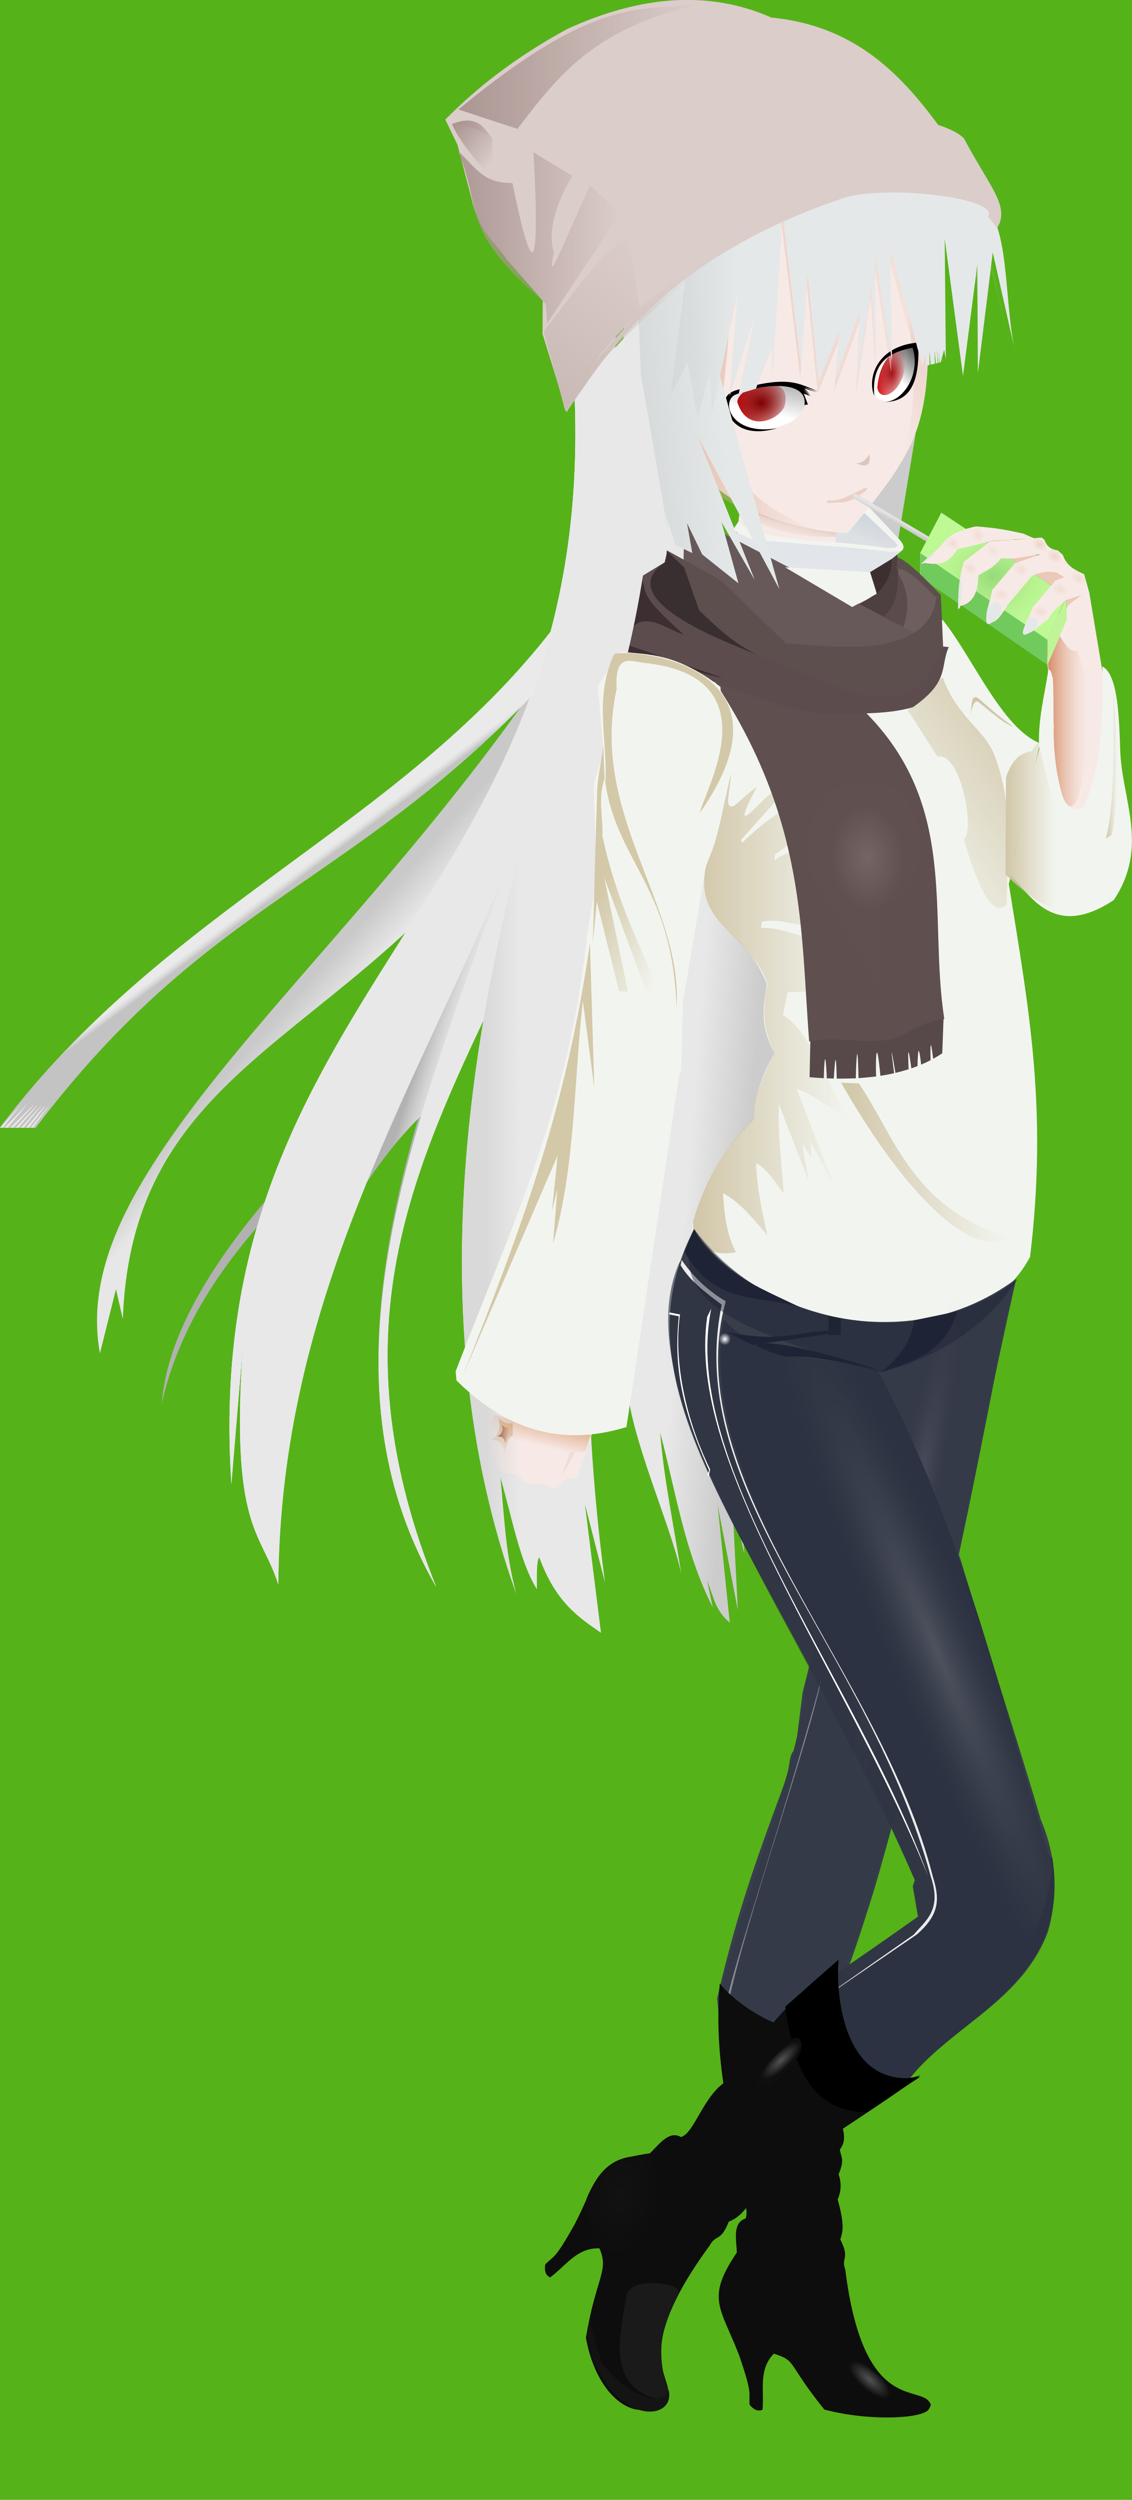 <?xml version="1.0" encoding="UTF-8"?>
<svg version="1.1" viewBox="0 0 699.6 1543.9" xmlns="http://www.w3.org/2000/svg" xmlns:xlink="http://www.w3.org/1999/xlink">
<defs>
<linearGradient id="b">
<stop stop-color="#535353" offset="0"/>
<stop stop-color="#535353" stop-opacity="0" offset="1"/>
</linearGradient>
<linearGradient id="a">
<stop stop-color="#ebc8b8" offset="0"/>
<stop stop-color="#ebc8b8" stop-opacity="0" offset="1"/>
</linearGradient>
<filter id="bl" x="-.128" y="-.069" width="1.256" height="1.138" color-interpolation-filters="sRGB">
<feGaussianBlur stdDeviation="0.54"/>
</filter>
<filter id="bk" color-interpolation-filters="sRGB">
<feGaussianBlur stdDeviation="0.433"/>
</filter>
<filter id="bj" color-interpolation-filters="sRGB">
<feGaussianBlur stdDeviation="0.154"/>
</filter>
<filter id="bi" color-interpolation-filters="sRGB">
<feGaussianBlur stdDeviation="0.168"/>
</filter>
<linearGradient id="c" x1="-1835" x2="-1838.1" y1="1378.2" y2="1272.2" gradientUnits="userSpaceOnUse">
<stop stop-color="#d3c8a8" offset="0"/>
<stop stop-color="#d3c8a8" stop-opacity="0" offset="1"/>
</linearGradient>
<linearGradient id="be" x1="-749.75" x2="-698.93" y1="1967.4" y2="1988.6" gradientUnits="userSpaceOnUse">
<stop stop-color="#d3c8a8" offset="0"/>
<stop stop-color="#d3c8a8" stop-opacity="0" offset="1"/>
</linearGradient>
<linearGradient id="bd" x1="-1984.4" x2="-1915.1" y1="-456.27" y2="-539.27" gradientTransform="translate(-3399.8 -565.69)" gradientUnits="userSpaceOnUse">
<stop stop-color="#cabab6" offset="0"/>
<stop stop-color="#cabab6" stop-opacity="0" offset="1"/>
</linearGradient>
<linearGradient id="bc" x1="-2047.1" x2="-1942.1" y1="-559.99" y2="-559.99" gradientTransform="translate(-3399.8 -565.69)" gradientUnits="userSpaceOnUse">
<stop stop-color="#ab9692" offset="0"/>
<stop stop-color="#ab9692" stop-opacity="0" offset="1"/>
</linearGradient>
<linearGradient id="bb" x1="-2042.1" x2="-1892.6" y1="-657.24" y2="-657.24" gradientTransform="translate(-3399.8 -565.69)" gradientUnits="userSpaceOnUse">
<stop stop-color="#ab9692" offset="0"/>
<stop stop-color="#ab9692" stop-opacity="0" offset="1"/>
</linearGradient>
<linearGradient id="ba" x1="-2045.9" x2="-2021.1" y1="-623.54" y2="-618.29" gradientTransform="translate(-3399.8 -565.69)" gradientUnits="userSpaceOnUse">
<stop stop-color="#ab9692" offset="0"/>
<stop stop-color="#ab9692" stop-opacity="0" offset="1"/>
</linearGradient>
<linearGradient id="az" x1="-2046.9" x2="-2022.4" y1="-617.04" y2="-597.04" gradientTransform="translate(-3399.8 -565.69)" gradientUnits="userSpaceOnUse">
<stop stop-color="#ab9692" offset="0"/>
<stop stop-color="#ab9692" stop-opacity="0" offset="1"/>
</linearGradient>
<linearGradient id="ay" x1="-2183.9" x2="-2186.7" y1="-123.2" y2="-126.97" gradientTransform="translate(-3399.8 -565.69)" gradientUnits="userSpaceOnUse">
<stop stop-color="#c3c3c3" offset="0"/>
<stop stop-color="#d7d7d7" stop-opacity="0" offset="1"/>
</linearGradient>
<linearGradient id="ax" x1="-1779.6" x2="-1777.3" y1="-376.65" y2="-380.91" gradientTransform="translate(-3399.8 -565.69)" gradientUnits="userSpaceOnUse">
<stop stop-color="#b1b1b1" offset="0"/>
<stop stop-color="#b1b1b1" stop-opacity="0" offset="1"/>
</linearGradient>
<radialGradient id="u" cx="-1774.4" cy="-467.84" r="8.769" gradientTransform="matrix(1 0 0 1.546 -3399.8 -310.4)" gradientUnits="userSpaceOnUse">
<stop stop-color="#a41014" offset="0"/>
<stop stop-color="#a41014" stop-opacity="0" offset="1"/>
</radialGradient>
<linearGradient id="aw" x1="-1911" x2="-1869.3" y1="-502.89" y2="-502.89" gradientTransform="translate(-3399.8 -565.69)" gradientUnits="userSpaceOnUse">
<stop stop-color="#d6d9d9" offset="0"/>
<stop stop-color="#d6d9d9" stop-opacity="0" offset="1"/>
</linearGradient>
<linearGradient id="av" x1="-1931.1" x2="-1878.3" y1="-436.02" y2="-440.52" gradientTransform="translate(-3399.8 -565.69)" gradientUnits="userSpaceOnUse">
<stop stop-color="#d6d9d9" offset="0"/>
<stop stop-color="#d6d9d9" stop-opacity="0" offset="1"/>
</linearGradient>
<radialGradient id="t" cx="-1854.8" cy="-449.57" r="14.936" gradientTransform="matrix(1.402 -.087 .076 1.224 -2620 -626.29)" gradientUnits="userSpaceOnUse">
<stop stop-color="#800000" offset="0"/>
<stop stop-color="#800000" stop-opacity="0" offset="1"/>
</radialGradient>
<linearGradient id="au" x1="-1899.3" x2="-1819.8" y1="-439.01" y2="-439.01" gradientTransform="translate(-3399.8 -565.69)" gradientUnits="userSpaceOnUse">
<stop stop-color="#daaa93" offset="0"/>
<stop stop-color="#daaa93" stop-opacity="0" offset="1"/>
</linearGradient>
<linearGradient id="at" x1="-1844.3" x2="-1698.3" y1="-517.93" y2="-517.93" gradientTransform="translate(-3399.8 -565.69)" gradientUnits="userSpaceOnUse">
<stop stop-color="#eed6cd" offset="0"/>
<stop stop-color="#eed6cd" stop-opacity="0" offset="1"/>
</linearGradient>
<radialGradient id="s" cx="-670.56" cy="308.74" r="5.606" gradientTransform="matrix(.871 .492 -.357 .632 -4364.2 -772.06)" gradientUnits="userSpaceOnUse" xlink:href="#a"/>
<radialGradient id="r" cx="-670.56" cy="308.74" r="5.606" gradientTransform="matrix(.871 .492 -.357 .632 -4379 -785.67)" gradientUnits="userSpaceOnUse" xlink:href="#a"/>
<radialGradient id="q" cx="-670.56" cy="308.74" r="5.606" gradientTransform="matrix(.871 .492 -.357 .632 -4388.2 -792.92)" gradientUnits="userSpaceOnUse" xlink:href="#a"/>
<radialGradient id="p" cx="-670.56" cy="308.74" r="5.606" gradientTransform="matrix(.91 .415 -.301 .661 -4367 -826)" gradientUnits="userSpaceOnUse" xlink:href="#a"/>
<radialGradient id="o" cx="-670.56" cy="308.74" r="5.606" gradientTransform="matrix(1 0 0 .726 -4411.7 -1110.5)" gradientUnits="userSpaceOnUse" xlink:href="#a"/>
<radialGradient id="n" cx="-670.56" cy="308.74" r="5.606" gradientTransform="matrix(.884 .468 -.34 .642 -4438.6 -812.81)" gradientUnits="userSpaceOnUse" xlink:href="#a"/>
<radialGradient id="m" cx="-670.56" cy="308.74" r="5.606" gradientTransform="matrix(.32 .948 -.688 .232 -4693.7 -369.5)" gradientUnits="userSpaceOnUse" xlink:href="#a"/>
<radialGradient id="l" cx="-670.56" cy="308.74" r="5.606" gradientTransform="matrix(.91 .415 -.301 .661 -4391 -838.02)" gradientUnits="userSpaceOnUse" xlink:href="#a"/>
<radialGradient id="k" cx="-670.56" cy="308.74" r="5.606" gradientTransform="matrix(.793 .609 -.442 .576 -4443.1 -693.28)" gradientUnits="userSpaceOnUse" xlink:href="#a"/>
<radialGradient id="j" cx="-670.56" cy="308.74" r="5.606" gradientTransform="matrix(.884 .468 -.34 .642 -4427.7 -797.25)" gradientUnits="userSpaceOnUse" xlink:href="#a"/>
<radialGradient id="i" cx="-670.56" cy="308.74" r="5.606" gradientTransform="matrix(1 0 0 .726 -4435.9 -1120.8)" gradientUnits="userSpaceOnUse" xlink:href="#a"/>
<linearGradient id="as" x1="-1641.9" x2="-1635" y1="-226.49" y2="-226.49" gradientTransform="translate(-3399.8 -565.69)" gradientUnits="userSpaceOnUse">
<stop stop-color="#d1c6a8" offset="0"/>
<stop stop-color="#d1c6a8" stop-opacity="0" offset="1"/>
</linearGradient>
<linearGradient id="ar" x1="-1703.9" x2="-1673.3" y1="-187.32" y2="-187.32" gradientTransform="translate(-3399.8 -565.69)" gradientUnits="userSpaceOnUse">
<stop stop-color="#d1c6a8" offset="0"/>
<stop stop-color="#d1c6a8" stop-opacity="0" offset="1"/>
</linearGradient>
<linearGradient id="aq" x1="-1749.8" x2="-1772.2" y1="-487.6" y2="-466.21" gradientTransform="translate(-3399.8 -565.69)" gradientUnits="userSpaceOnUse">
<stop offset="0"/>
<stop stop-opacity="0" offset="1"/>
</linearGradient>
<linearGradient id="ap" x1="-1834.5" x2="-1849.2" y1="-510.57" y2="-442.36" gradientTransform="translate(-3399.8 -565.69)" gradientUnits="userSpaceOnUse">
<stop offset="0"/>
<stop stop-opacity="0" offset="1"/>
</linearGradient>
<linearGradient id="ao" x1="-1747.6" x2="-1777.5" y1="-464.78" y2="-425.03" gradientTransform="translate(-3399.8 -565.69)" gradientUnits="userSpaceOnUse">
<stop stop-color="#eed7ce" offset="0"/>
<stop stop-color="#eed7ce" stop-opacity="0" offset="1"/>
</linearGradient>
<linearGradient id="an" x1="-1837.6" x2="-1843.9" y1="-392.63" y2="-366.47" gradientTransform="translate(-3399.8 -565.69)" gradientUnits="userSpaceOnUse">
<stop stop-color="#a48b80" offset="0"/>
<stop stop-color="#e6c3b4" stop-opacity="0" offset="1"/>
</linearGradient>
<linearGradient id="am" x1="-2017.8" x2="-2010.5" y1="187.37" y2="187.37" gradientTransform="translate(-3399.8 -565.69)" gradientUnits="userSpaceOnUse">
<stop stop-color="#8d3b2d" offset="0"/>
<stop stop-color="#8d3b2d" stop-opacity="0" offset="1"/>
</linearGradient>
<linearGradient id="al" x1="-2012.3" x2="-2021.3" y1="180.42" y2="197.39" gradientTransform="translate(-3399.8 -565.69)" gradientUnits="userSpaceOnUse">
<stop stop-color="#d5aa82" offset="0"/>
<stop stop-color="#d5aa82" stop-opacity="0" offset="1"/>
</linearGradient>
<radialGradient id="h" cx="-1789.6" cy="-160.56" r="34.314" gradientTransform="matrix(.649 -.041 .059 .94 -4018.4 -656.76)" gradientUnits="userSpaceOnUse">
<stop stop-color="#a99" offset="0"/>
<stop stop-color="#5f4f4f" stop-opacity=".975" offset="1"/>
</radialGradient>
<linearGradient id="ak" x1="-2025.8" x2="-2003.5" y1="-52.752" y2="-52.752" gradientTransform="translate(-3399.8 -565.69)" gradientUnits="userSpaceOnUse">
<stop stop-color="#d9d9d9" offset="0"/>
<stop stop-color="#d9d9d9" stop-opacity="0" offset="1"/>
</linearGradient>
<linearGradient id="aj" x1="-1982.4" x2="-1987.5" y1="175.61" y2="195.86" gradientTransform="translate(-3399.8 -565.69)" gradientUnits="userSpaceOnUse">
<stop stop-color="#dc9f79" offset="0"/>
<stop stop-color="#dc9f79" stop-opacity="0" offset="1"/>
</linearGradient>
<linearGradient id="ai" x1="-754.92" x2="-762.21" y1="253.23" y2="272.49" gradientTransform="translate(-4435.9 -1205.4)" gradientUnits="userSpaceOnUse">
<stop stop-color="#c5cdd5" offset="0"/>
<stop stop-color="#c5cdd5" stop-opacity="0" offset="1"/>
</linearGradient>
<linearGradient id="ah" x1="-1703.1" x2="-1774.3" y1="-215.63" y2="-166.85" gradientTransform="translate(-3404.8 -575.69)" gradientUnits="userSpaceOnUse">
<stop stop-color="#dbd4bd" offset="0"/>
<stop stop-color="#dbd4bd" stop-opacity="0" offset="1"/>
</linearGradient>
<linearGradient id="ag" x1="-1805.6" x2="-1701.6" y1="19.54" y2="19.54" gradientTransform="translate(-3399.8 -565.69)" gradientUnits="userSpaceOnUse">
<stop stop-color="#d1c6a8" offset="0"/>
<stop stop-color="#d1c6a8" stop-opacity="0" offset="1"/>
</linearGradient>
<radialGradient id="e" cx="-1703.6" cy="318.68" r="102.79" gradientTransform="matrix(.303 -.13 1.114 2.595 -4985.3 -1293.1)" gradientUnits="userSpaceOnUse">
<stop stop-color="#c6c6c6" offset="0"/>
<stop stop-color="#2c3241" stop-opacity="0" offset="1"/>
</radialGradient>
<linearGradient id="af" x1="-1897" x2="-1799.9" y1="-72.487" y2="-72.487" gradientTransform="translate(-3400 -566.19)" gradientUnits="userSpaceOnUse">
<stop stop-color="#d1c6a8" offset="0"/>
<stop stop-color="#d1c6a8" stop-opacity="0" offset="1"/>
</linearGradient>
<linearGradient id="ae" x1="-1536.3" x2="-1512.2" y1="-262.92" y2="-262.92" gradientTransform="translate(-3540.2 -567.25)" gradientUnits="userSpaceOnUse">
<stop stop-color="#d8916f" offset="0"/>
<stop stop-color="#efd2c4" stop-opacity="0" offset="1"/>
</linearGradient>
<radialGradient id="d" cx="-1711.5" cy="-342.48" r="45.229" gradientTransform="matrix(1 0 0 .868 -3399.8 -610.97)" gradientUnits="userSpaceOnUse">
<stop stop-color="#97da7a" offset="0"/>
<stop stop-color="#bef994" stop-opacity="0" offset="1"/>
</radialGradient>
<linearGradient id="ad" x1="-2100.5" x2="-2082.5" y1="-131.06" y2="-115.06" gradientTransform="translate(-3399.8 -565.69)" gradientUnits="userSpaceOnUse">
<stop stop-color="#c9c9c9" offset="0"/>
<stop stop-color="#c9c9c9" stop-opacity="0" offset="1"/>
</linearGradient>
<linearGradient id="ac" x1="-2054.3" x2="-2037.5" y1="-150.57" y2="-143.5" gradientTransform="translate(-3399.8 -565.69)" gradientUnits="userSpaceOnUse">
<stop stop-color="#d9d9d9" offset="0"/>
<stop stop-color="#d9d9d9" stop-opacity="0" offset="1"/>
</linearGradient>
<linearGradient id="ab" x1="-2055.5" x2="-2035.5" y1="-82.362" y2="-76.362" gradientTransform="translate(-3399.8 -565.69)" gradientUnits="userSpaceOnUse">
<stop stop-color="#b2b2b2" offset="0"/>
<stop stop-color="#d9d9d9" stop-opacity="0" offset="1"/>
</linearGradient>
<linearGradient id="aa" x1="-2025.4" x2="-2010.3" y1="-130.73" y2="-128.06" gradientTransform="translate(-3399.8 -565.69)" gradientUnits="userSpaceOnUse">
<stop stop-color="#b2b2b2" offset="0"/>
<stop stop-color="#b2b2b2" stop-opacity="0" offset="1"/>
</linearGradient>
<linearGradient id="z" x1="-1894.2" x2="-1857.9" y1="-54.041" y2="-51.213" gradientTransform="translate(-3399.8 -565.69)" gradientUnits="userSpaceOnUse">
<stop stop-color="#e8e8e8" offset="0"/>
<stop stop-color="#dadada" offset=".5"/>
<stop stop-color="#ccc" offset="1"/>
</linearGradient>
<linearGradient id="y" x1="-1820.3" x2="-1793.8" y1="-526" y2="-527" gradientTransform="translate(-3399.8 -565.69)" gradientUnits="userSpaceOnUse">
<stop stop-color="#d6d9d9" offset="0"/>
<stop stop-color="#d6d9d9" stop-opacity="0" offset="1"/>
</linearGradient>
<radialGradient id="g" cx="-3213.1" cy="-259.52" r="15.959" gradientTransform="matrix(.726 -.667 .171 .284 -2865.4 -2061.1)" gradientUnits="userSpaceOnUse" xlink:href="#b"/>
<radialGradient id="f" cx="-3325.9" cy="-128.43" r="29" gradientTransform="matrix(.831 .297 -.317 1.334 -2618.9 1249.8)" gradientUnits="userSpaceOnUse">
<stop stop-color="#121212" offset="0"/>
<stop stop-color="#0d0d0d device-cmyk(0, 0, 0, 0.95)" offset="1"/>
</radialGradient>
<radialGradient id="x" cx="-1780.9" cy="274.59" r="56.416" gradientTransform="matrix(.26 .053 -.571 2.806 -4545.5 -984.33)" gradientUnits="userSpaceOnUse">
<stop stop-color="#fff" offset="0"/>
<stop stop-color="#333746" stop-opacity="0" offset="1"/>
</radialGradient>
<radialGradient id="w" cx="-3213.1" cy="-259.52" r="15.959" gradientTransform="matrix(.716 .696 -.358 .218 -2980.1 2498.4)" gradientUnits="userSpaceOnUse" xlink:href="#b"/>
<linearGradient id="bg" x1="-5269.5" x2="-5239.6" y1="-1015.3" y2="-1015.3" gradientUnits="userSpaceOnUse">
<stop stop-color="#d01014" offset="0"/>
<stop stop-color="#d01014" stop-opacity="0" offset="1"/>
</linearGradient>
<linearGradient id="bf" x1="-5183" x2="-5165.4" y1="-1033.5" y2="-1033.5" gradientUnits="userSpaceOnUse">
<stop stop-color="#d01014" offset="0"/>
<stop stop-color="#d01014" stop-opacity="0" offset="1"/>
</linearGradient>
<radialGradient id="v" cx="401.06" cy="884.68" r="3.668" gradientTransform="matrix(1 0 0 1.036 0 -31.976)" gradientUnits="userSpaceOnUse">
<stop stop-color="#fff" offset="0"/>
<stop stop-color="#fff" stop-opacity="0" offset="1"/>
</radialGradient>
<filter id="bh">
<feGaussianBlur stdDeviation="0.343"/>
</filter>
</defs>
<g transform="translate(5725.2 1264)">
<rect x="-5725.2" y="-1264.1" width="699.6" height="1543.9" fill="#4a0" opacity=".9"/>
<path d="m-5230.1-1037.6 4.066-57.276 6.718 66.645 12.905-31.82-2.652 30.406 15.38-42.25-1.945 43.841 9.016-59.574 3.005 46.492-0.884-66.998 10.607 67.529-1.061-69.65 19.799 72.125 1.768-7.071 0.353 7.071 9.192-2.121 2.121-7.778 1.061 5.657-0.707-74.246 11.314 84.853 8.839-68.943 0.354 67.175 9.192-74.6 14.142 62.579-22.981-92.631-6.01-15.203-117.03 5.657z" fill="url(#y)"/>
<path d="m-5337.8-410c1.802 32.766 26.963 87.086 33.556 117.46-4.502-29.084-10.862-59.098-13-87 9.676 36.267 14.966 73.546 32.5 108l-3.5-16.5c3.784 8.863 4.744 18.353 14 26l-7.5-73 12.5 65-3.5-68.5 7.5 34-2.57-35.59 108.45-656.36-106.88 60.95z" fill="#b1b1b1"/>
<path d="m-5337.8-410c1.802 32.766 26.963 87.086 33.556 117.46-4.502-29.084-10.862-59.098-13-87 9.676 36.267 14.966 73.546 32.5 108l-3.5-16.5c3.784 8.863 4.744 18.353 14 26l-7.5-73 12.5 65-3.5-68.5 7.5 34-2.57-35.59 108.45-655.83-106.88 60.419z" fill="url(#z)"/>
<path d="m-5455.6-283.98c-125.79-217.07 121.17-496.54 114.47-769.76l18.885-21.127c26.476 397.14-253.66 491.39-133.35 790.89z" fill="url(#aa)"/>
<path d="m-5625.2-397.55c11.011-48.035 37.775-86.224 70-121l-5-5c-42.726 50.424-62.25 91.567-65 126z" fill="#b1b1b1"/>
<path d="m-5507.2-520.05c16.333-27.791 35.667-50.488 52-63.5l81-204-23-14-113 250z" fill="#e8e8e8"/>
<path d="m-5508.2-518.55c16.333-27.791 36.667-51.988 53-65l81-204-23-14-113 250z" fill="url(#ab)"/>
<path d="m-5370.2-1022.5c14.372 315.76-232.35 367.27-212 675l7-84c-7.477 112.09 11.423 112.8 22 146 2.122-284.22 199.5-428.83 208.5-773.5z" fill="#e8e8e8"/>
<path d="m-5370.2-1022.5c14.372 315.76-232.35 367.27-212 675l7-84c-7.477 112.09 11.423 112.8 22 146 2.122-284.22 201-416.33 210-761z" fill="url(#ac)"/>
<path d="m-5455.6-283.98c-125.79-217.07 122.67-489.04 115.97-762.26-3.066-35.126 18.67-47.767 18.385-22.627 26.476 397.14-254.66 485.39-134.35 784.89z" fill="#e8e8e8"/>
<path d="m-5362.2-889.26c-127.52 215.25-323.93 336.6-301.23 461.03l9.899-39.598 4.243 18.385c6.556-175.82 166.8-171.72 267.29-356.38z" fill="#e7e7e7"/>
<path d="m-5356.9-898.45c-127.52 215.25-329.23 345.79-306.53 470.23l9.899-39.598 4.243 18.385c6.556-175.82 166.8-171.72 267.29-356.38z" fill="url(#ad)"/>
<path d="m-5315.6-992.5c-135.79 320.86-150.57 546.32-90.51 712.76-6.852-24.752-7.383-48.24-9.899-72.125 7.079 24.142 12.144 52.814 22.627 69.296 0.076-7.587-0.429-16.629 1.414-19.799 10.252 27.937 24.259 37.095 38.184 46.669l-9.899-79.196 12.374 48.083c-31.806-238.59 14.358-423.47 62.579-622.25z" fill="#e8e8e8"/>
<path d="m-5211.8-927.8c13.199-1.061 51.684 9.51 39.598-3.182l-20.329-21.213-17.854 6.541-1.414 17.854z" fill="#e2e6ea" opacity=".788"/>
<path d="m-5208.7-938.94v10.534l-61.25-2 2.877-28.381c17.325 8.556 33.967 17.732 58.377 19.847z" fill="#f7eae6"/>
<path d="m-5050.4-860.92-3.25-21.75-28 1.25c13.271 22.853 19.423 19.209 31.25 20.5z" fill="#f7eae6"/>
<path d="m-5104.1-933.81c1.414 0 44.548 29.698 44.548 29.698l4.95 9.546-10.607 12.374-21.92 10.253-44.901-43.134 3.182-15.556 24.749-3.182z" fill="#ebc8b8"/>
<path d="m-5143.4-947.41-13.085 24.928v14.841l13.085-25.257z" fill="#e9e9ff" fill-rule="evenodd"/>
<path d="m-5066-896.14v15.125l-77.373-51.892v-14.512z" fill="#353564" fill-rule="evenodd"/>
<path d="m-5066-881.01-11.82 27.574-78.638-54.209 13.085-25.257z" fill="#afafde" fill-rule="evenodd"/>
<path d="m-5145.4-1186.9c-24.281-32.889-52.704-61.342-103.09-66.262-38.162-16.855-80.296-13.855-126 7-32.485 17.621-56.18 36.498-75.5 56l7.5 15.5 8.5 32.5c4.588 21.008 14.49 27.402 22.5 39l21.719 24.846-0.139 19.99z" fill="#dbcdca"/>
<path d="m-5082.5-804.97c-23.574-9.5-41.317-52.828-60.068-76.195l-35.896 20.637 77.782 134.86z" fill="#f2f5ef"/>
<path d="m-5077.8-868.92v15.482l-78.638-54.209v-14.841z" fill="#71ca5c" fill-rule="evenodd"/>
<path d="m-5066-896.14-11.82 27.217-78.638-53.568 13.085-24.928z" fill="#bef994" fill-rule="evenodd"/>
<path d="m-5066-896.14-11.82 27.217-78.638-53.568 13.085-24.928z" fill="url(#d)" fill-rule="evenodd"/>
<path d="m-5041.4-834.43-10.607-63.64-3.182-11.314c-5.238-2.495-10.67-4.652-13.168-11.943l-2.035-1.845-1.149-0.926c-5.738-0.882-7.057-3.788-8.232-6.639l-1.579-1.273-32.173 2.475-15.91 12.374c-3.252 10.149-3.242 18.793-3.535 27.577 7.804-1.012 12.344-6.773 12.374-19.092 4.594-2.855 8.897-4.06 14.142-10.607 10.105 0.929 16.278-1.637 24.395-2.475l-15.91 5.657-14.142 16.617c-0.707 6.6-5.931 17.021-2.121 19.799 6.393 1.334 10.135-9.87 15.203-14.849l11.667-13.789c6.984-3.198 11.249-2.743 15.203-2.121l4.596 2.829-5.303 2.121-14.142 16.617c-1.532 5.186-7.356 13.551-4.596 15.556 2.593 2.514 9.428-5.421 14.142-8.132 3.257-6.237 7.394-8.655 11.314-12.021l9.546-3.182-8.485 6.364-13.435 28.991 4.596 49.851c-5.408 48.224 27.239 95.536 32.527-22.981z" fill="#f7eae6"/>
<path d="m-5052.4-838.49-12.456-42.692-13.435 19.18 4.42 46.669c-2.114 42.916 19.189 95.006 21.471-23.158z" fill="url(#ae)"/>
<path d="m-5067.6-892.36-10.181 23.443v15.482l11.82-27.574v-12.359c0.054-0.437-0.921 0.451-1.639 1.008z" fill="#bff597" fill-rule="evenodd"/>
<path d="m-5050.2-862.42-3.5-20.25-12.31 1.672-4.243 9.72c8.521 13.853 8.227 7.566 20.054 8.857z" fill="#f7eae6"/>
<path d="m-5296.2-512.53c-16.342 51.122 160.91 111.39 207.59 24.749 11.104-91.742-0.894-154.04-13.132-230.31 19.356-75.925-29.968-88.725-38.891-136.88l-13.132-25.254-135.36 32.325v122.23c-0.908 7.981-1.563 18.505 6.192 28.222 8.235 10.318 20.224 14.599 31.688 40.973-1.414 12.358-5.548 22.902 4.546 42.931-7.928 14.257-12.77 27.999-12.627 40.911-32.014 33.184-26.388 41.275-36.87 60.104z" fill="#f2f5ef"/>
<path d="m-5297-509.42c0.433 1.305 0 3.947 0.475 5.1 5.733 13.997 15.194 15.613 26.15 13.65-6.101-11.737-7.117-24.11-8-36.5 11.07 5.812 18.952 16.405 27.5 26-3.455-14.583-6.46-29.266-7-44.5 7.811 4.291 11.565 12.13 17 18.5-1.232-18.333-3.568-36.667-3-55l18.5 47.5-4-23 5.5 8.5v-9l15 28.5-24-62c11.586 4.03 22.015 13.267 33 20-13.795-22.374-25.019-56.077-41.5-65.5l3-14 11.5-0.5-2-34c-8.667-2.672-17.333-5.754-26-5.25l0.5-3.75c7.654-2.101 15.906 0.582 24 2l-1.5-46.5c-4.745 1.636-9.318 2.238-14.5 6.5v-3.5l14.5-10.5-10-16.5c-9.893 5.924-17.401 12.644-24.5 19.5l-1-1.5 22-24.5-3-4.5c-5.818 3.095-28.24 32.281-9-4-10.902 8.009-13.964 13.509-16.612 11.937-2.574-1.528-0.393-7.321 0.612-20.437-4.775 19.382-8.427 44.007-15 55-9.464 40.019 24.417 40.608 37.625 75.25-4.918 22.943-0.413 30.366 3.75 43-5.124 12.171-12.116 23.279-12.875 40.75-20.164 19.624-30.52 41.122-37.125 63.25z" fill="url(#af)"/>
<path d="m-5100.9-723.75c11.963 11.317 26.128 40.788 64.091 15.53 21.962-33.128 4.884-61.918 3.929-92.5-0.741-23.981-1.924-46.954-11.072-51.786 0.696 30.265 0.028 60.04-11.071 86.071-4.286 3.416-8.395 3.178-12.68-3.178-9.114-29.292-5.281-49.389-6.854-76.324-0.972-0.427-0.04-3.525-2.684-4.787-2.215 15.494-6.968 32.466-5.639 49.289-9.511 33.708-12.681 55.329-18.02 77.684z" fill="#f2f5ef"/>
<path transform="translate(-5680.7 -1317)" d="m404.73 884.68c0 2.099-1.642 3.801-3.668 3.801s-3.668-1.702-3.668-3.801 1.642-3.801 3.668-3.801 3.668 1.702 3.668 3.801z" fill="none" stroke="#000"/>
<path d="m-5185.1-421.15c19.392 39.219 37.619 79.939 53.423 119.79 17.34 57.638 34.853 110.26 49.723 161.17 11.006 25.406 9.771 50.566 4.435 69.05-16.459 44.995-67.264 63.135-86.166 91.318-50.056 7.978-68.067-14.454-75.256-47.578 26.046-13.565 50.028-30.997 81.216-53.134l-3.131-18.385 1.01-4.041c-90.102-207-190.15-297.96-136.37-402.04 23.996 40.743 120.56 88.599 199 30.81-25.583 115.34-57.214 274.57-87.802 377.4-35.614 115.7-23.094 33.642-20.81 120.15-33.442 3.622-37.621 22.03-71.078 23.472-1.096-23.212 4.145 8.35-5.138-76.605 11.896-50.88 22.114-80.296 42.144-134.3 2.99-6.083 1.868-18.406 6.244-19.004l4.466-35.591 47.905-192.69z" fill="#383e4a"/>
<path d="m-5182.2-415.79c18.43-7.973 31.111-5.195 48.437-37.653 12.107-6.346 24.55-11.011 36.239-19.445-0.946 5.039-4.195 14.296-5.151 19.285-22.719 118.5-44.455 226.42-72.343 320.8-4.008 11.981-24.153 83.792-30.971 90.62-15.891 20.444-75.882 48.677-72.767 7.089 1.92-25.633 52.032-151.39 50.504-186.03 0.89-5.263 3.783-9.862 4.778-14.879 12.52-63.11 32.595-108.55 41.274-179.78z" fill="#353a49"/>
<path d="m-5277.8-12.084c7.199-49.213 46.479-156.17 59.686-212.1l0.281-2.201c-25.55 94.63-60.851 193.62-59.942 209.44l-0.024 4.863z" fill="#fff" filter="url(#bh)" opacity=".64"/>
<g transform="matrix(.581 -.395 .53 .661 -4488 -1111.5)" fill="#0d0d0d">
<path d="m-1840.5 522.58c0.385 32.105 32.663 93.959 87.684 66.742-29.126 27.179-58.782 49.714-82.781 71.186-4.129 7.801-8.312 10.263-13.793 11.889-3.537 4.832-1.416 7.743-14.562 14.448-3.388 8.321-10.424 12.939-14.451 14.703-9.328 18.793-14.662 21.925-20.294 25.399-4.024 16.049-9.516 10.956-13.127 20.154-69.946 98.532-7.918 100-15.852 117.28-6.178 0.454 4.32-1.282-4.067 1.716-9.361 2.859-47.326-17.098-71.788-42.918-0.048-44.761 8.058-40.098-3.89-54.581-19.938 3.381-26.942 18.638-38.801 29.305-4.662-0.773-5.966-4.103-6.101-8.322 6.446-8.214 7.326-4.167 19.969-33.957 14.03-37.24 8.023-48.207 55.246-63.379 7.032-8.376 13.397-19.755 24.702-16.987 11.818-5.699 13.172-34.892 33.856-49.529 17.564-30.083 38.289-65.853 78.05-103.15z" fill="#0d0d0d"/>
</g>
<path transform="translate(-5725.2 -1264)" d="m514.97 1220 0.366 12.444 49.228-36.601c6.571-7.855 18.884-12.822 11.529-36.6-35.52-128.1-156.34-252.53-128.84-354.23l-27.084-25.986c-36.908 81.526 76.094 221.81 145.3 382.11l-1.464 3.66 3.294 19.032-52.339 36.235z" fill="#2c3241" opacity=".642"/>
<path d="m-5185.9-431.61c18.43-7.973 31.111-5.195 48.437-37.653 12.107-6.346 24.55-11.011 36.239-19.445-0.946 5.039-4.195 14.296-5.151 19.285-22.719 118.5-48.455 222.92-76.343 317.3-4.008 11.981-10.153 20.042-16.971 26.87-10.76-23.225-14.864-48.667-14.319-75.66 12.089-71.458 18.738-153.8 28.108-230.69z" fill="url(#x)" opacity=".175"/>
<path transform="translate(-5725.2 -1264)" d="m560.31 1286.2c28.962-40.501 102.26-60.064 90.064-138.98l-93.429-44.514c26.188 83.896 43.739 68.411-39.08 126.3 3.707 27.664 4.671 57.586 42.444 57.196z" fill="#2c3241"/>
<path d="m-5278.1-449.09c-18.208 108.77 97.945 222.21 130.11 345.78l-0.707 12.021c24.839 24.633 54.82 52.202 69.296 3.535l4.95-22.627c-32.187-102.47-51.57-199.36-108.14-307.46-16.587-4.023-38.432-7.603-56.594-8.903-12.306-2.798-25.063-8.76-38.909-22.338z" fill="#2c3241"/>
<path d="m-5278.1-449.09c-18.208 108.77 97.945 222.21 130.11 345.78l-0.707 12.021c24.839 24.633 54.82 52.202 69.296 3.535l4.95-22.627c-32.187-102.47-51.57-199.36-108.14-307.46-16.587-4.023-38.432-7.603-56.594-8.903-12.306-2.798-25.063-8.76-38.909-22.338z" fill="url(#e)" opacity=".217"/>
<path d="m-5303.9-485.85c6.795 9.788 15.486 18.493 27.224 25.456-30.626 110.8 95.759 227.6 127.99 355.32 3.958 12.935 4.979 22.799-9.899 35.709l-67.796 46.194 66.029-46.194c7.166-8.674 17.283-14.799 10.479-35.538-38.871-141.7-153.42-237.94-129.27-353.37-9.774-7.298-19.588-14.57-25.456-24.395z" fill="#fff" opacity=".9"/>
<path d="m-5302.1-490.89c18.042 32.811 46.28 26.689 71 34-25.215-12.171-52.202-22.382-65.25-48z" fill="#1f2336"/>
<path d="m-5258.1-433.14c8.25-6.75 74 14.5 74 14.5-18.539-2.929-37.9-8.735-55.25-7.5-7.687-1.974-13.726-4.36-18.75-7z" fill="#1f2336"/>
<path d="m-5276.1-441.39c35.202 6.851 42.296-0.352 63-0.75l-0.25 2-46.75 6.75z" fill="#1f2336"/>
<path d="m-5296.1-504.89c58.658 76.99 161.32 64.651 200 30.5-22.052 33.09-51.833 48.792-84.5 58-80.992-24.644-133.53-40.44-115.5-88.5z" fill="#1f2336" opacity=".463"/>
<path d="m-5160.3-448.64c-1.214 10.583-6.806 21.167-20 31.75 14.172-4.828 38.896-9.89 46.75-37.25z" fill="#1f2336"/>
<path d="m-5213.2-439.45c0.375-0.062 7.688-0.25 7.688-0.25l-0.062-10-7.625-1.625z" fill="#1f2431" fill-opacity="1"/>
<path d="m-5285.6-455.89c-19.966 96.208 89.2 227.88 134 350.5-52.802-130.13-149.97-254.8-136.5-345.5l2.5-5z" fill="#fff"/>
<path transform="translate(-5678.3 -1321.6)" d="m404.73 884.68c0 2.099-1.642 3.801-3.668 3.801s-3.668-1.702-3.668-3.801 1.642-3.801 3.668-3.801 3.668 1.702 3.668 3.801z" fill="url(#v)"/>
<path d="m-5101.4-499.92c-20.879 14.388-62.587-22.815-104-95.5l11 0.5c22.038 32.011 32.897 77.194 93 95z" fill="url(#ag)"/>
<path d="m-5164.2-825.33 18.385 28.638c14.524-3.335 23.357 46.22 16.264 50.912 7.769 26.667 17.394 50.03 26.516 40.305 0.131-30.467 4.773-60.35-7.791-92.708-5.907-15.214-23.078-23.15-31.807-47.653z" fill="url(#ah)"/>
<path d="m-5169.2-914.29-7.436 6.878 9.642 42.741 23.266-19.463c-1.242-5.54-1.232-11.734-6.294-16.726-6.598-5.197-11.018-11.355-19.177-13.43z" fill="#6f5e5e"/>
<path d="m-5211.8-927.8c13.199-1.061 51.684 9.51 39.598-3.182l-20.329-21.213-17.854 6.541-1.414 17.854z" fill="url(#ai)" opacity=".788"/>
<g transform="translate(-2918 -687.05)">
<path d="m-2280.6-202.1c10.704-5.108 21.455-8.521 24.004-29.94l3.926-3.294c0.749 16.38 2.744 33.346-12.021 42.426l-15.91-9.192z" fill="#4e4040"/>
<path d="m-2248.9-237.63-17.324 14.142-53.033-2.652-30.936-5.303-4.243-17.678 12.374 5.127c31.258 1.944 86.8 9.974 93.161 6.364z" fill="#e2e6ea"/>
<path d="m-2241.3-185.83-142.84-74.246-0.707 33.234 63.64 50.912 75.66-1.768z" fill="#67595a"/>
<path d="m-2395.1-237.1-0.115 35.729c15.865 20.035 154.9 103.47 170.88 23.668l-1.414-31.82c-9.425-9.734-20.053-20.814-26.746-23.262l-0.485 7.194c8.828-0.316 17.265 11.884 24.403 17.482-4.616 42.969-79.487 27.892-92.631 28.638l-40.659-39.244z" fill="#5e4f4f"/>
<path d="m-2306.4 66.132-0.458 22.131c2.998 0.268 5.92 0.475 8.77 0.623 0.803-26.473 1.873 0.089 1.873 0.089s2.899 0.111 4.32 0.144c1.107-18.588 1.524-11.673 1.808 0.033 4.108 0.057 11.833-0.206 11.833-0.206-0.023-3.92 0.903-31.656 1.63-0.091 3.794-0.23 10.896-1.049 10.896-1.049-0.31-4.604-0.258-30.38 2.639-0.381 2.943-0.455 5.768-0.993 8.479-1.608-2.283-17.17-1.971-16.957 0.812-0.188 2.846-0.668 8.16-2.256 8.16-2.256-0.783-16.051 0.169-11.552 1.669-0.553 0 0 2.562-0.905 3.796-1.387 0.337-14.803 1.248-9.762 2.26-0.919 2.031-0.859 3.972-1.771 5.827-2.732-0.38-14.558 0.471-9.862 1.594-0.85 1.979-1.085 3.856-2.227 5.633-3.42l0.878-23.734c-45.905 0.284-86.23 2.132-82.42 16.354z" fill="#574949"/>
<path d="m-2365.1-155.47c56.161 85.352 52.607 152.88 57.995 221.73 18.112-3.446 33.284 1.521 49.441-1.11 11.695-1.904 15.12-10.194 34.059-12.89-10.173-65.352 10.236-134.18-53-193.5z" fill="#5f4f4f"/>
<path d="m-2430.5-170.98c12.696-12.686 81.442 28.606 131.88 35.002 18.645-0.777 37.77 0.844 55.56-4.206 23.199-16.147 16.712-25.225 22.221-37.16l-3.536-0.353c-19.791 57.852-70.276 20.597-116.54 4.581-46.412-16.066-77.205-42.18-54.929-56.906l-14.496 8.839c-4.199 24.107-10.775 35.138-18.738 38.537l-1.414 11.667z" fill="#5c4c4d"/>
<path d="m-2252.3-222.95c6.114 9.873 7.7 19.592 3.447 33.234l-12.242-6.143c6.735-7.186 9.257-12.987 8.795-27.091z" fill="#5b4b4c"/>
<path d="m-2350.6-255.13c9.445 13.475 58.312 11.182 88.742 16.264 11.133 1.366 11.1-1.145 5.303-5.657l-21.567-20.506 3.535-3.535 20.86 22.274c9.225 8.835 5.014 11.307-8.132 9.546l-80.257-7.071-12.374-5.657z" fill="#f2f5ef"/>
<path d="m-2360.4-158.24-60.5-21 5.25-11c8.8-7.963 20.379 1.676 31 5.25-23.878-21.73-23.456-23.375-25.774-35.71-3.219 16.273-6.763 32.145-18.472 37.969l-1.595 11.746c11.882-7.951 46.727 8.497 70.091 12.745z" fill="#3d2e31"/>
<path d="m-2395.1-236.74 10.753 10.291 9.234 26.458c10.466 9.777 20.204 19.796 36.447 27.648-22.36-8.989-90.79-34.775-57.714-57.336 0.445-2.361 1.273-4.65 1.281-7.061z" fill="#3a2f30"/>
<path d="m-2269.6-223.65 4.146 13.444-15.088 8.114-41.446-24.51z" fill="#f2f5ef"/>
<path d="m-2265.3-210.39-4.113-13.251 13.335-8.176c-0.24 6.434-0.68 12.918-9.222 21.428z" fill="#3d2f2f"/>
</g>
<path d="m-5180.5-651.67-0.707-53.033c37.006-9.004 29.178-81.873-9.192-76.368-39.977-1.905-43.602 56.516-23.335 72.832z" fill="#776363" opacity=".15"/>
<path d="m-5359.2-379.08-9.546 27.931c-5.213-0.962-9.152 1.317-10.928 4.9-0.979 0.81-1.802 1.408-2.507 1.464-0.507 0.07-1.384 0-2.489-0.17-2.308-2.201-6.587-3.512-10.674-2.745-1.751-0.134-3.351-0.277-4.514-0.621-1.198-0.457-3.577-6.357-14.142-5.657-0.898-1.246-2.278-2.41-2.966-3.777-1.695-5.567-3.597-11.162-7.641-13.194-1.406-7.342 1.247-13.615 4.243-19.799l7.425-2.828 54.094 4.95z" fill="#f7eae6"/>
<path d="m-5455.6-283.98c-125.79-217.07 122.67-489.04 115.97-762.26 6.128-7.543 12.964-45.503 18.385-22.627 26.476 397.14-254.66 485.39-134.35 784.89z" fill="#e8e8e8"/>
<path d="m-5363.4-367.49c-30.123 3.04-45.117-6.8-62-8.25l5.375-14.5c18.38 3.643 20.405 13.362 61 8.75z" fill="url(#aj)"/>
<path d="m-5315.6-992.5c-135.79 320.86-150.57 546.32-90.51 712.76-6.852-24.752-7.383-48.24-9.899-72.125 7.079 24.142 12.144 52.814 22.627 69.296 0.076-7.587-0.429-16.629 1.414-19.799 10.252 27.937 24.259 37.095 38.184 46.669l-9.899-79.196 12.374 48.083c-31.806-238.59 14.358-423.47 62.579-622.25z" fill="url(#ak)"/>
<path d="m-5443.6-417.07 0.505 5.556c28.869 28.659 62.738 41.82 105.06 28.789l32.325-215.67 1.515-5.051 1.01-41.416 14.142-83.843c5.22-13.463 10.532-26.187 13.132-60.609l-4.041-50.508c-27.424-20.902-44.076-19.889-62.124-21.718l-13.637 21.213 3.535 40.911-6.061 19.193 1.515 59.599-5.556 33.335c-11.344 109.52-49.31 186.19-81.317 270.22z" fill="#f2f5ef"/>
<g transform="translate(-3573 -2032.9)">
<path transform="translate(-1036.1 -639.74)" d="m-830.85 2260 59.397-137.89-3.535 34.648 3.368-14.314-2.66 34.113c13.717-47.123 12.77-99.245 18.385-149.91l7.071 53.74-2.67-89.3c-14.695 101.37-41.107 173.35-79.35 269z" fill="url(#c)"/>
<path transform="translate(-1036.1 -639.74)" d="m-749.75 1992 2.5-26.5 13.75 55.25 5.5 0.25-14.75-70.75 42.5 115.5c3.501-39.28-29.732-75.189-43.5-140.75 0.398-11.75-2.954-23.5 1.25-35.25l-0.75-20.75c-0.761 7.233-3.488 20.214-3.732 27.043-1.365 38.222-1.815 63.168-2.768 95.957z" fill="url(#be)"/>
<path transform="translate(-1036.1 -639.74)" d="m-698 2031c-2.17-73.832-36.758-89.967-44-139 1.654-26.486-7.347-52.153 5.5-79.5 12.529-3.585 116.76 7.295 53 98 2.186-12.773 45.769-84.163-34.5-92.5-8.168-0.861-18.269-6.508-17 16-17.023 77.845 41.24 133.9 37 197z" fill="url(#c)"/>
</g>
<path d="m-5180.5-651.67-0.707-53.033c37.006-9.004 29.178-81.873-9.192-76.368-39.977-1.905-43.602 56.516-23.335 72.832z" fill="url(#h)" opacity=".273"/>
<path d="m-5378.2-351.87 5.25-15.438 3.062 0.438-8.312 15z" fill="#dbc5b7" filter="url(#bl)" opacity=".58"/>
<path d="m-5421.8-374.84c3.464 0.548 7.125 0.465 8.309 8.309 1.592-4.147 2.683-10.929 5.127-10.607v-8.132c-3.017 1.003-5.88-0.304-8.662-2.828 1.596 6.258-0.243 10.535-4.773 13.258z" fill="url(#al)" opacity=".767"/>
<path d="m-5417.5-377.02c1.876 0.287 3.859 0.243 4.501 4.347 0.863-2.17 1.453-5.718 2.777-5.55v-4.255c-1.634 0.525-3.185-0.159-4.692-1.48 0.864 3.274-0.132 5.512-2.586 6.937z" fill="url(#am)" opacity=".767"/>
<path d="m-5208.7-938.94v6.55c-26.966 0.036-33.163-3.082-59.766-12.652l1.393-13.746c17.325 8.556 33.967 17.732 58.377 19.847z" fill="url(#an)"/>
<path d="m-5298-978.16c21.258 25.74 53.243 40.427 96.5 43.5 14.868-17.874 30.279-35.409 40-56.5 15.033-35.035 7.388-71.33 11-107l-26.5-14c-54.14-39.659-98.222-1.095-140.5 51.5z" fill="#f7eae6"/>
<path d="m-5180.5-962.8c38.336-39.777 27.867-91.982 23.334-131.17l-8.132-1.414c1.247 45.244 15.973 95.83-15.203 132.58z" fill="url(#ao)"/>
<path d="m-5213.5-954.91c9.803 0.477 15.844-5.316 23.75-8 0.608 0.346 0.998 0.774 0.035 1.702-12.378 9.91-15.513 6.779-23.865 7.955-0.823-0.666-0.865-1.227 0.08-1.657h-1e-4z" fill="#ecd0c5" filter="url(#bi)"/>
<path d="m-5196.3-977.92c4.643 0.34 7.138-3.969 8.458-5.399 0.384 3.496 0.924 9.55-8.458 5.399z" fill="#ddc8bf" filter="url(#bj)"/>
<path d="m-5244.7-1000.2c-17.743 4.032-26.495-3.057-31.625-14.625 0.564-9.014 43.766-21.097 49.75-0.75l0.141 0.41c-6.825 12.35-11.407 12.357-18.266 14.965z" fill="#fff"/>
<path d="m-5184.2-1020.4c0.891-25.788 14.139-28.478 26.375-30.75 1.512 25.125-7.076 34.79-19.875 35-3.939-0.818-6.495-1.922-6.5-4.25z" fill="#fff"/>
<path d="m-5244.7-1000.2c-17.743 4.032-26.495-3.057-31.625-14.625 0.564-9.014 43.766-21.097 49.75-0.75l0.141 0.41c-6.825 12.35-11.407 12.357-18.266 14.965z" fill="url(#ap)"/>
<path d="m-5269.5-1015.7c6.245 20.756 28.211 10.008 29.5 1.125 4.26-20.386-29.431-11.479-29.5-1.125z" fill="url(#bg)"/>
<path d="m-5269.5-1015.7c6.245 20.756 28.211 10.008 29.5 1.125 4.26-20.386-29.431-11.479-29.5-1.125z" fill="url(#t)"/>
<path d="m-5184.2-1020.4c0.891-25.788 14.139-28.478 26.375-30.75 1.512 25.125-7.076 34.79-19.875 35-3.939-0.818-6.495-1.922-6.5-4.25z" fill="url(#aq)"/>
<path d="m-5183-1024.7c1.404 10.752 18.453 2.548 17.5-19.75-3.119-7.073-15.965 0.058-17.5 19.75z" fill="url(#bf)"/>
<path d="m-5183-1024.7c1.404 10.752 18.453 2.548 17.5-19.75-3.119-7.073-15.965 0.058-17.5 19.75z" fill="url(#u)"/>
<path d="m-5111.6-930.25c-11.255 3.103-15.857 3.989-21.744 5.303-7.248 11.489-14.496 9.261-21.744 8.485 4.95-4.891 7.825-6.152 14.849-14.672 3.905-3.554 10.06-6.109 18.208-7.778 13.298 0.963 19.092 2.239 29.168 4.419l6.894 3.005z" fill="#f7eae6"/>
<path d="m-5113.8-890.1c4.176-4.301 7.618-2.709 7.877 4.122-10.016 12.307-11.76 7.996-7.877-4.122z" fill="#e5e8e8"/>
<path d="m-5125.4-821.17c0.713-11.169 1.215-12.161 2.92-12.33 2.369-0.236 6.851 6.399 23.58 18.33-6.732-1.808-20.88-15.548-22.457-15.634-1.959-0.106-3.631 4.192-4.043 9.633z" fill="#d1c6a8"/>
<path d="m-5060.7-755.42c-22.387 59.639 6.528 40.493 18.25 47.75-14.362 11.097-32.311 12.408-61.25-16.25l0.25-60c4.512-13.774 11.36-15.866 18.5-16.5l-0.25 6.25-3.5 10.75c-15.046 26.175-4.313-12.458 5.25-22.25 6.183 27.486 12.638 52.886 22.75 50.25z" fill="url(#ar)"/>
<path d="m-5037.2-838.17c0.284 34.63 1.025 70.277-4.5 92l3.75-2.25c4.853-28.243 3.11-58.884 0.75-89.75z" fill="url(#as)"/>
<path d="m-5112.1-899.69c7.668-4.323 11.837 5.878 11.137 6.718-11.234 1.698-10.778-2.979-11.137-6.718z" fill="url(#i)" opacity=".4"/>
<path d="m-5128.8-918.05c8.8-0.235 7.713 10.731 6.702 11.146-10.724-3.753-8.133-7.673-6.702-11.146z" fill="url(#j)" opacity=".4"/>
<path d="m-5114-929.79c8.714 1.243 5.807 11.872 4.74 12.111-9.944-5.496-6.733-8.927-4.74-12.111z" fill="url(#k)" opacity=".248"/>
<path d="m-5098-917.34c8.771-0.752 8.332 10.259 7.346 10.732-10.926-3.115-8.57-7.181-7.346-10.732z" fill="url(#l)" opacity=".4"/>
<path d="m-5119.3-939.58c6.546 5.885-1.788 13.094-2.807 12.699-5.199-10.102-0.621-11.164 2.807-12.699z" fill="url(#m)" opacity=".4"/>
<path d="m-5139.7-933.61c8.8-0.235 7.713 10.731 6.702 11.146-10.724-3.753-8.133-7.673-6.702-11.146z" fill="url(#n)" opacity=".4"/>
<path d="m-5087.9-889.44c7.668-4.323 11.837 5.878 11.137 6.718-11.234 1.698-10.778-2.979-11.137-6.718z" fill="url(#o)" opacity=".4"/>
<path d="m-5073.9-905.32c8.771-0.752 8.332 10.259 7.346 10.732-10.926-3.115-8.57-7.181-7.346-10.732z" fill="url(#p)" opacity=".4"/>
<path d="m-5085.7-933.16c8.803 0.01 7.412 10.942 6.389 11.328-10.615-4.05-7.916-7.896-6.389-11.328z" fill="url(#q)" opacity=".676"/>
<path d="m-5076.5-925.92c8.803 0.01 7.412 10.942 6.389 11.328-10.615-4.05-7.916-7.896-6.389-11.328z" fill="url(#r)" opacity=".64"/>
<path d="m-5061.6-912.3c8.803 0.01 7.412 10.942 6.389 11.328-10.615-4.05-7.916-7.896-6.389-11.328z" fill="url(#s)" opacity=".448"/>
<path d="m-5230.6-1030.5 4.066-57.276 6.718 66.645 12.905-31.82-2.652 30.406 15.38-42.25-1.945 43.841 9.016-59.574 3.005 46.492-0.884-66.998 10.607 67.529-1.061-69.65 19.799 72.125 1.768-7.071 0.353 7.071 2.692-14.496 8.621 4.597-4.564-5.718 5.668-75.621 10.814 79.603 8.589-50.943 1.854 50.175 7.692-57.6 14.142 62.579-22.981-92.631-6.01-15.203-117.03 5.657 13.435 110.13z" fill="url(#at)"/>
<path d="m-5184.9-1019.6c-2.022-23.07 12.364-27.237 23.688-29.698 5.168 15.875-5.433 33.422-17.678 33.588 12.974-0.139 21.344-7.231 21.318-31.908-1.799-3.699-1.016-3.347 0.966-2.814 1.501 1.075-1.629-1.701-1.071-2.047-26.42 2.202-31.584 22.868-27.224 32.88z"/>
<path d="m-5230.1-1037.6 4.066-57.276 6.718 66.645 12.905-31.82-2.652 30.406 15.38-42.25-1.945 43.841 9.016-59.574 3.005 46.492-0.884-66.998 10.607 67.529-1.061-69.65 19.799 72.125 1.768-7.071 0.353 7.071 2.36-0.545c-0.345-15.031-0.032-6.973 0.604-0.139l2.74-0.632c-0.588-8.935-0.515-11.66 0.531-0.122l1.111-0.257c-0.679-11.436-0.401-9.026 0.33-0.076l0.654-0.151c-0.355-9.059-0.312-9.012 0.255-0.059l0.608-0.14 2.121-7.778 1.061 5.657-0.707-74.246 11.314 84.853 8.839-68.943 0.354 67.175 9.192-74.6 14.142 62.579c-7.66-30.877-2.931-86.534-22.981-92.631l-6.01-15.203-117.03 5.657 13.435 110.13v-1e-4z" fill="#e5e8e8"/>
<path d="m-5219.6-936.28c-28.9-5.754-57.019-13.24-78.489-35.709l-1.061-68.589 24.042-32.527c4.044 50.818-31.27 104.07 55.508 136.83z" fill="url(#au)" filter="url(#bk)" opacity=".788"/>
<path d="m-5244.9-999.5c-30.309 4.763-34.628-17.889-25.381-20.918 15.047-6.509 44.474-9.497 42.259 6.495l2.126-0.294-2.563-6.673 4.066 1.414c-6.063-3.366-5.113-3.037 0.021-0.066-8.549-7.406-0.642-1.107-0.198-0.818l-3.535-3.712 7.867 2.254c-4.7-1.72-14.842-5.476 0.442-0.486-11.73-4.84-18.31-10.282-51.088-0.53-3.678 1.359-8.542 4.174-4.95 12.551 1.022 3.101 6.426 17.599 30.936 10.783v-2e-4l3e-4 -4e-4z"/>
<path d="m-5241.6-1131.6-6.207 103.4-0.353-20.86-9.899 25.102-10.607 3.182 10.607-50.205-16.264 51.619 4.95-63.64-15.91 74.953-1.061-26.516-7.778 28.991-6.01-35.002-10.607 20.86 10.607-84.146z" fill="#e5e8e8"/>
<path d="m-5300.2-1103.2 56.651 202.99-50.558-94.399 35.355 88.742-20.538-35.729 10.459 37.822-22.36-17.826-9.457-19.445 3.27 18.562-10.341-4.95-6.187-18.738 2.475 15.91-17.678-102.53-1.801-45.635z" fill="#e5e8e8"/>
<path d="m-5300.2-1103.2 56.651 202.99-50.558-94.399 35.355 88.742-20.538-35.729 10.459 37.822-22.36-17.826-9.457-19.445 3.27 18.562-10.341-4.95-6.187-18.738 2.475 15.91-17.678-102.53-1.801-45.635z" fill="url(#av)"/>
<path d="m-5241.6-1131.6-6.207 103.4-0.353-20.86-9.899 25.102-10.607 3.182 10.607-50.205-16.264 51.619 4.95-63.64-15.91 74.953-1.061-26.516-7.778 28.991-6.01-35.002-10.607 20.86 10.607-84.146z" fill="url(#aw)"/>
<path d="m-5375-1009.7-15.019-48.439c79.161-162.87 238.83-141.92 260.5-120.5 15.525 29.216 27.516 40.964 21.559 53.527-9.214-21.207-39.418-26.569-75.524-19.726-29.778-0.702-61.968 18.375-93.218 36.184-44.903 25.589-84.722 61.988-98.298 98.955z" fill="#dbcdca"/>
<path d="m-5370.2-1022.5c14.372 315.76-232.35 367.27-212 675l7-84c-7.477 112.09 11.423 112.8 22 146 2.122-284.22 209.84-430.48 218.84-775.14z" fill="#e8e8e8"/>
<path d="m-5374.8-1010.1c18.145-26.073 29.476-41.924 46.827-58.909 36.1-35.338 77.141-56.594 123.42-72.507 25.285-8.694 97.79-0.416 89.968 11.207l5.657 7.071c14.42-23.367-46.635-32.118-97.198-21.089-17.454 3.807-31.824 12.891-49.746 20.94-40.685 18.272-72.428 48.359-94.172 74.515-8.63 10.381-15.289 20.163-22.265 27.624-7.606 7.949-3.51 8.862-2.137 12.56z" fill="#dbcdca"/>
<path d="m-5078.1-863.5 0.125 10.068-20.763-27.811 13 14.886 7.638 2.858z" fill="#71ca5c" fill-rule="evenodd"/>
<path d="m-5288-353.18 1.061-2.828c-20.478-45.063-21.051-71.439-18.738-95.106l-6.01-1.237 0.265-1.149 6.474 1.26c-4.668 33.597 6.347 70.654 18.65 95.747l-0.994 4.375-0.707-1.061z" fill="#fff"/>
<path d="m-5132-905.96c0.619 0.257 1.682 0.166 1.768 2.563l-1.628 14.711c-0.566 0.483-0.889 0.669-1.3 0.843 0.203-5.509 0.103-12.395 1.16-18.117z" fill="#e5e8e8"/>
<path d="m-5147.7-923.16c0.413 0.747 0.326 1.16 0.055 1.503l-7.126 5.801c-0.326 0.028-0.728 0.137-1.039-0.121 2.417-2.292 5.579-4.975 8.11-7.182h1e-4z" fill="#e5e8e8"/>
<path d="m-5089.2-882.62c3.154-0.697 5.974-0.484 5.265 4.839-6.141 6.76-13.918 10.185-5.265-4.839z" fill="#e5e8e8"/>
<path d="m-5196.5-959.3 45.321 26.751c-1.161 2.583-0.154 0.434-1.453 2.979l-45.786-27.217c-0.053-2.069 0.478-2.201 1.917-2.513z" fill="#e3e3e3"/>
<path d="m-5196.5-959.3 45.321 26.751c-1.161 2.583-0.154 0.434-1.453 2.979l-45.786-27.217c-0.053-2.069 0.478-2.201 1.917-2.513z" fill="url(#ax)"/>
<path d="m-5383.6-875.67c-94.36 122.16-239.57 172.22-341.66 308.12h22c106.52-140.19 191.61-147.45 308-268z" fill="#eaeaea"/>
<path d="m-5383.6-875.67c-94.36 122.16-239.57 172.22-341.66 308.12l14.04-15.334-12.358 15.334h1.1c10.028-9.889 24.807-27.217 2.07 0h1.553c6.567-6.298 28.491-28.757 1.747 0h1.617c22.955-24.454 11.937-11.846 1.617 0h1.617c3.757-3.858 25.329-28.934 1.553 0h1.617c9.964-11.884 19.601-23.353 1.747 0h1.165c9.887-12.37 18.318-22.834 1.294 0h1.619c106.52-140.19 191.61-147.45 308-268l11.657-40.121z" fill="url(#ay)"/>
<path d="m-5420.9-1153.4c-9.7-11.138-19.811-22.218-25-34 15.565-6.04 19.726 2.175 25 9z" fill="url(#az)"/>
<path d="m-5445.9-1187.4c15.565-6.04 19.726 2.175 25 9-11.713-7.856-11.896-6.306-25-9z" fill="url(#ba)"/>
<path d="m-5405.4-1184.4c26.196-34.297 48.566-62.805 113-77-38.782 3.929-65.447-4.367-149.5 65z" fill="url(#bb)"/>
<path d="m-5442.2-1170.9c12.69 12.318 15.665 19.671 33.75 20 11.716 57.654 17.264 61.846 13-19l24 14.5c-13.149 22.171-14.524 37.649-11.439 47.116-5.115 24.827 6.559-7.825 22.439-41.116l18.5 17-45 68-1-12-10.5-9.5c-41.43-38.06-29.508-51.668-43.75-85z" fill="url(#bc)"/>
<path d="m-5336.9-1118.9 7 45c39.05-33.126 58-34.667 87-52-45.239 21.629-78.038 51.2-106.23 80.388-9.603 9.941-17.788 26.026-26.633 35.549l-13.384-49.187c18.333-24.159 33.917-46.204 52.25-59.75z" fill="url(#bd)"/>
<g transform="matrix(.682 .169 -.138 .836 -3879.6 -178.81)" fill="#0d0d0d">
<path d="m-1840.5 522.58c0.385 32.105 32.663 93.959 87.684 66.742-29.126 27.179-58.782 49.714-82.781 71.186-4.129 7.801-8.312 10.263-13.793 11.889-3.537 4.832-1.416 7.743-14.562 14.448-3.388 8.321-10.424 12.939-14.451 14.703-9.328 18.793-14.662 21.925-20.294 25.399-4.024 16.049-9.516 10.956-13.127 20.154-57.555 97.528-7.131 99.937-15.852 117.28-3.579 7.606-10.624 8.288-19.011 11.286-18.315 4.391-44.821-8.162-59.663-41.187-0.048-44.761 10.876-51.399-1.072-65.882-19.938 3.381-26.942 18.638-38.801 29.305-4.662-0.773-5.966-4.103-6.101-8.322 6.446-8.214 7.326-4.167 19.969-33.957 14.03-37.24 8.023-48.207 55.246-63.379 7.032-8.376 13.397-19.755 24.702-16.987 11.818-5.699 13.172-34.892 33.856-49.529 17.564-30.083 38.289-65.853 78.05-103.15z" fill="#0d0d0d"/>
</g>
<path d="m-5360.7 167.62c4.415 20.474 8.774 41.774 30.126 54.48-3.846 1.113-27.072-13.22-31.646-44.224z" fill="#121212"/>
<path d="m-5312 211.83c-3.541 2.338-6.558 6.556-11.094 5.321-19.748-5.534-25.21-18.29-36.908-27.894 16.135 45.411 52.73 41.748 48.002 22.573z" fill="#141414"/>
<path d="m-5320.6 217.23c-29.049-9.457-21.738-37.475-17.391-63.98 3.01-12.026 35.612-6.991 32.042-1.318-2.546 9.565-17.62 25.437-6.538 60.577-2.294 4.105-5.167 4.637-8.113 4.722z" fill="#1a1a1a"/>
<path d="m-5239.9-24.772c4.811 34.402 13.958 64.192 50.142 65.224l33.154-21.877c-43.246 7.758-52.523-41.916-50.398-72.364z"/>
<path d="m-5323 66.678c-3.094 18.062-15.158 35.196-3.91 54.741l-11.91 23.478c-9.274-16.361-21.995-31.065-23.893-50.973 11.751-28.171 25.887-25.716 39.712-27.246z" fill="#121212"/>
<path d="m-5236.9-3.729-14.601 15.548c-12.655 13.729-2.358 16.164 7.169 7.66l8.954-8.601c10.581-12.638 3.72-20.123-1.522-14.607z" fill="#0f0f0f"/>
<path d="m-5323 66.678c3.639 15.928 8.988 27.544-3.91 54.741l-11.91 23.478c-10.094-16.115-26.32-29.765-23.893-50.973 11.751-28.171 25.887-25.716 39.712-27.246z" fill="url(#f)"/>
<path d="m-5235.5-4.003-15.836 14.288c-13.746 12.636-3.686 15.913 6.512 8.226l9.634-7.832c11.59-11.72 5.37-19.746-0.31-14.682z" fill="url(#g)"/>
<path d="m-5171.6 211.33-16.852-13.074c-14.858-11.308-16.314-0.828-6.952 7.858 2.956 2.946 3.244 8.955 8.581 8.655 13.577 9.346 21.207 1.263 15.222-3.438z" fill="url(#w)"/>
</g>
</svg>
